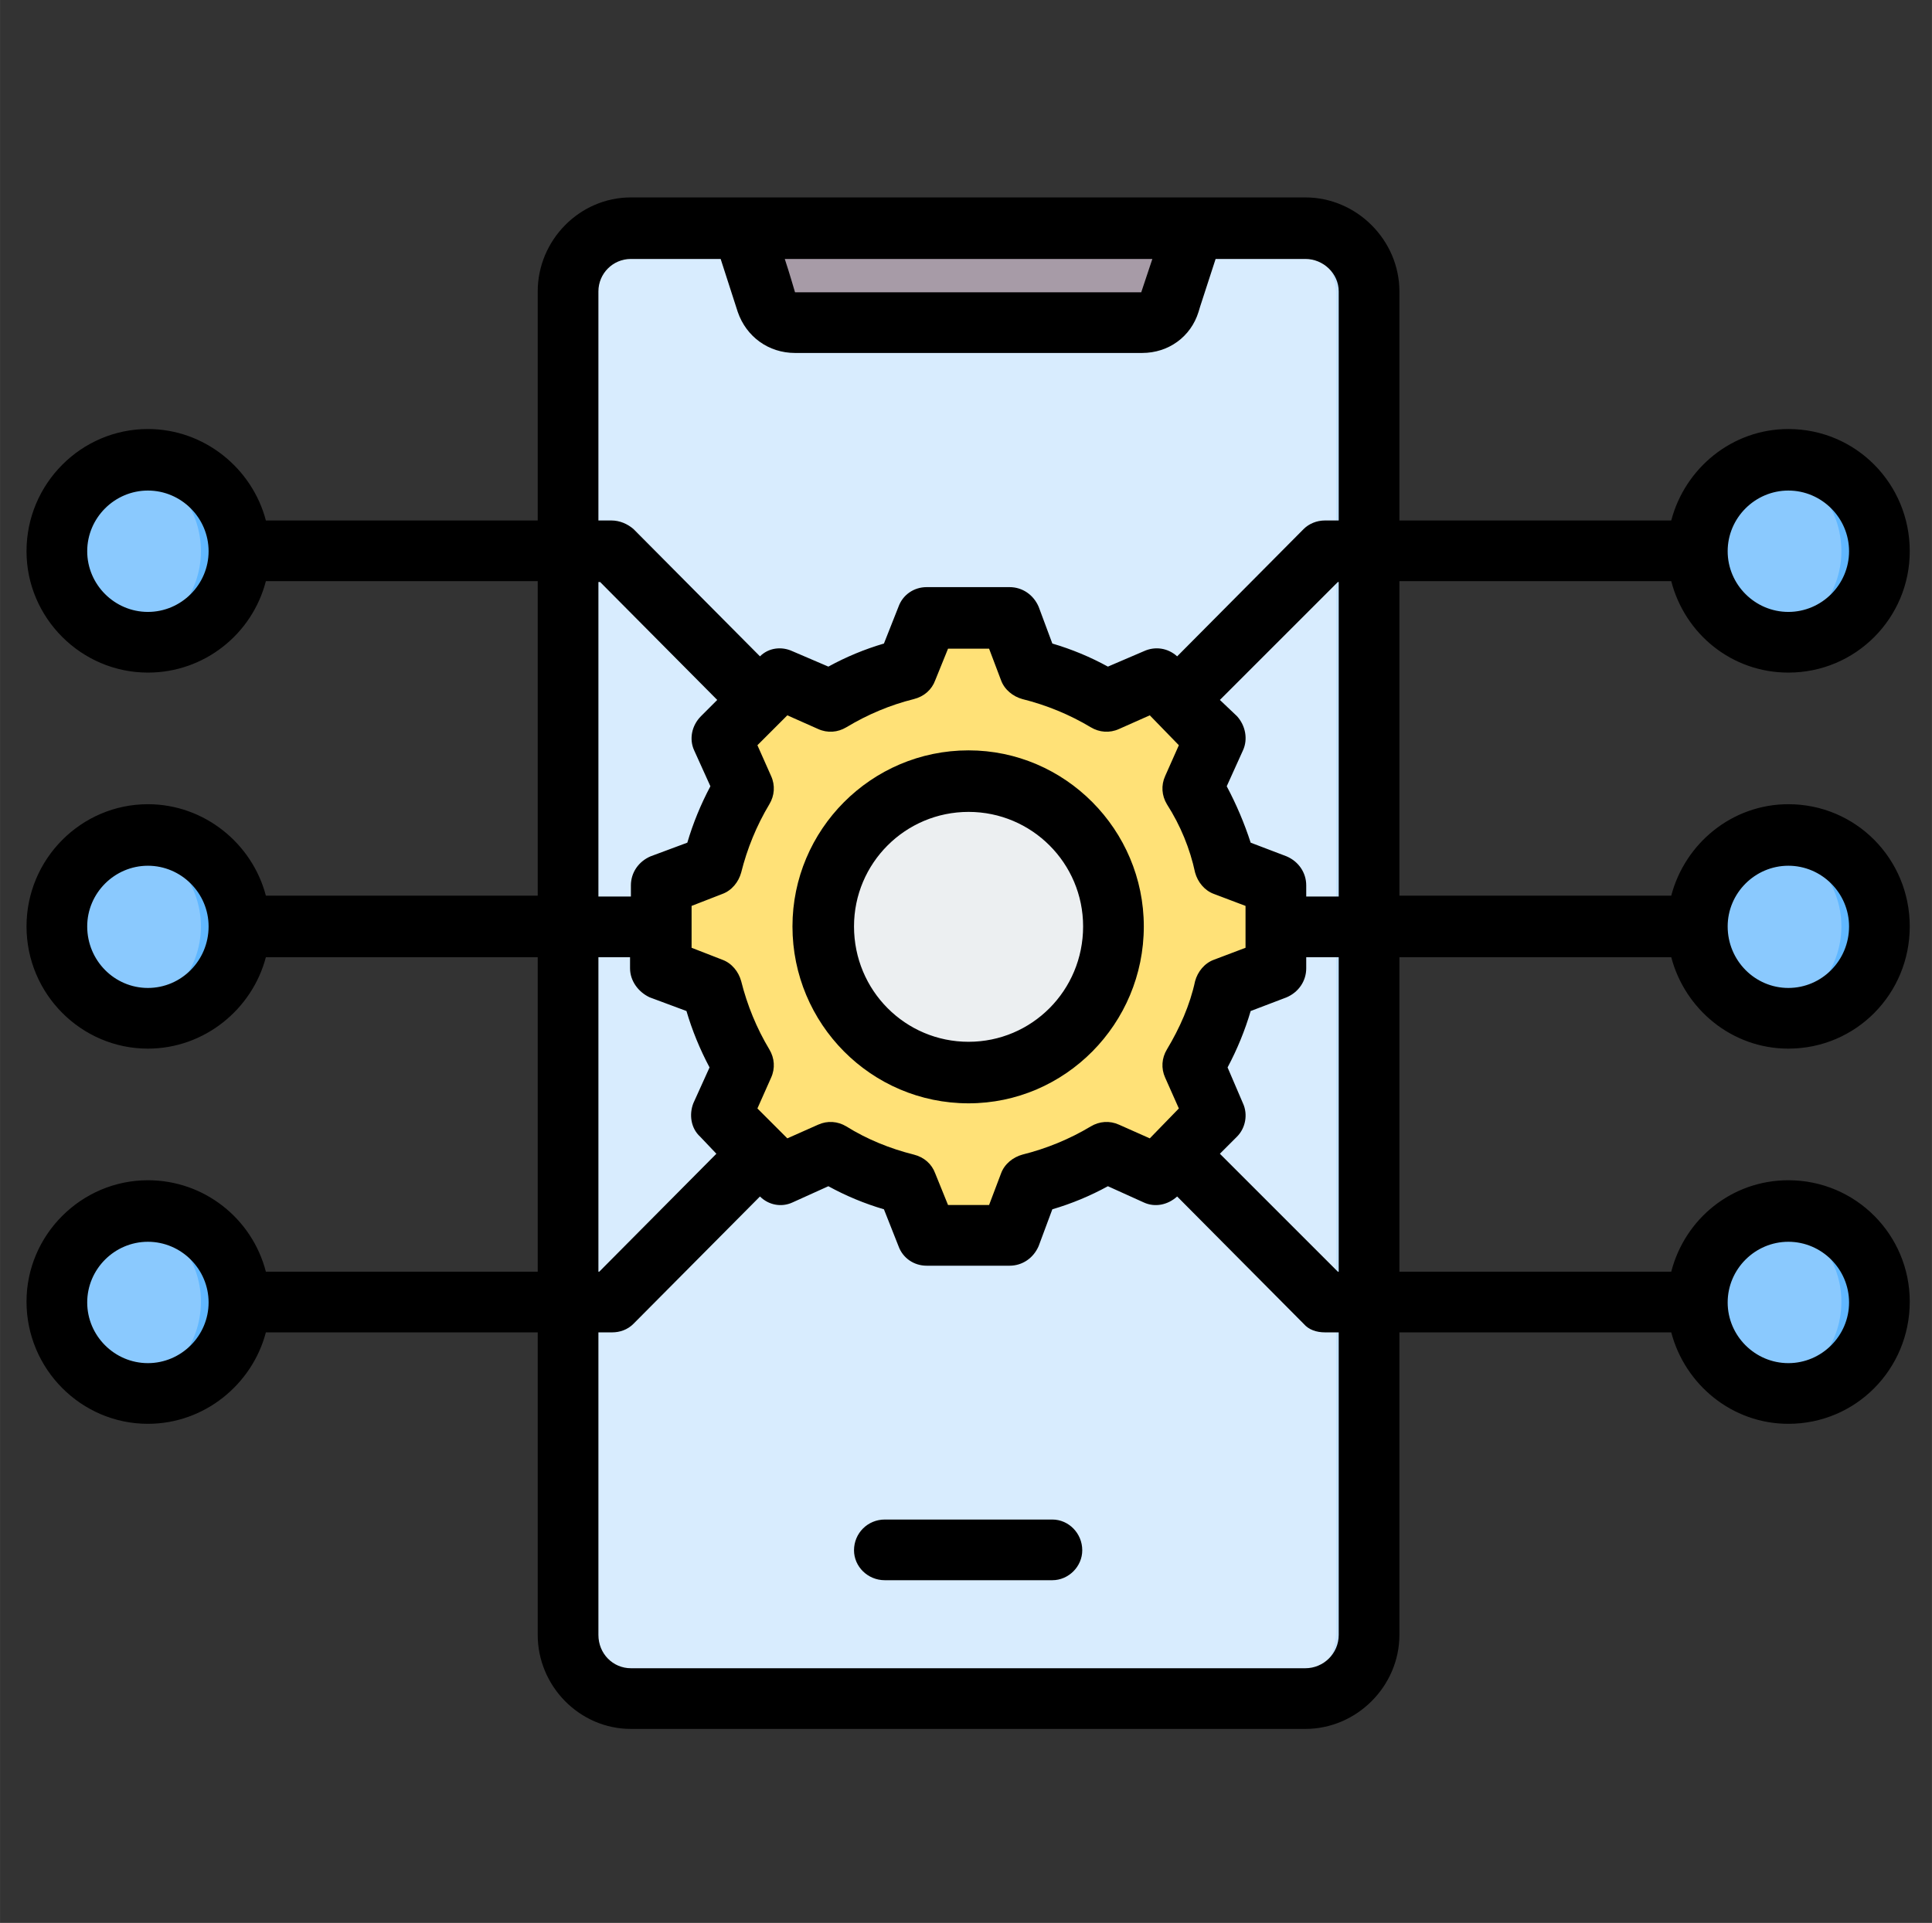 <svg version="1.2" xmlns="http://www.w3.org/2000/svg" viewBox="0 0 226 225" width="225" height="224"><rect x="0" y="0" width="226" height="225" fill="#333333" stroke="none"/><defs><clipPath clipPathUnits="userSpaceOnUse" id="cp1"><path d="m1 0.06h224.76v224.88h-224.76z"/></clipPath><clipPath clipPathUnits="userSpaceOnUse" id="cp2"><path d="m3.08 23.11h220.38v179.15h-220.38z"/></clipPath></defs><style>.a{fill:#d8ecfe}.b{fill:#c4e2ff}.c{fill:#a79ba7}.d{fill:#837683}.e{fill:#8ac9fe}.f{fill:#60b7ff}.g{fill:#ffe177}.h{fill:#ffd064}.i{fill:#eceff1}.j{fill:#d1d1d6}</style><g clip-path="url(#cp1)"></g><path fill-rule="evenodd" class="a" d="m159.8 190.8c0 4.1-3.3 7.4-7.3 7.4h-78.4c-4.1 0-7.4-3.3-7.4-7.4v-156.2c0-4 3.3-7.4 7.4-7.4h78.4c4 0 7.3 3.4 7.3 7.4z"/><path fill-rule="evenodd" class="b" d="m159.8 190.8c0 4.1-3.3 7.4-7.3 7.4h-3.6c4.1 0 7.4-3.3 7.4-7.4v-156.2c0-4-3.3-7.4-7.4-7.4h3.6c4 0 7.3 3.4 7.3 7.4z"/><path fill-rule="evenodd" class="c" d="m87 27.2h52.5l-3.3 10.3c-0.2 0.4-0.6 0.7-1 0.7h-43.8c-0.5 0-0.9-0.3-1-0.7z"/><path fill-rule="evenodd" class="d" d="m87 27.2h3.6l3.3 10.3c0.2 0.4 0.5 0.7 1 0.7h-3.5c-0.5 0-0.9-0.3-1-0.7z"/><path class="e" d="m219.9 64.5q0 1-0.2 2-0.2 1.1-0.6 2.1-0.4 0.9-1 1.8-0.6 0.9-1.3 1.6-0.8 0.8-1.7 1.3-0.8 0.6-1.8 1-1 0.4-2 0.6-1 0.2-2.1 0.2-1 0-2.1-0.2-1-0.2-1.9-0.6-1-0.4-1.9-1-0.9-0.5-1.6-1.3-0.7-0.7-1.3-1.6-0.6-0.9-1-1.8-0.4-1-0.6-2.1-0.2-1-0.2-2 0-1.1 0.2-2.1 0.2-1.1 0.6-2 0.4-1 1-1.9 0.6-0.8 1.3-1.6 0.7-0.7 1.6-1.3 0.9-0.6 1.9-1 0.9-0.4 1.9-0.6 1.1-0.2 2.1-0.2 1.1 0 2.1 0.2 1 0.2 2 0.6 1 0.4 1.8 1 0.9 0.6 1.7 1.3 0.7 0.8 1.3 1.6 0.6 0.9 1 1.9 0.4 0.9 0.6 2 0.2 1 0.2 2.1z"/><path fill-rule="evenodd" class="f" d="m207 54q1.1-0.2 2.2-0.2c5.9 0 10.7 4.8 10.7 10.7 0 5.9-4.8 10.6-10.7 10.6q-1.1 0-2.2-0.2c4.8-1 8.4-5.3 8.4-10.4 0-5.2-3.6-9.5-8.4-10.5z"/><path class="e" d="m219.9 108.4q0 1.1-0.2 2.1-0.2 1-0.6 2-0.4 1-1 1.8-0.6 0.9-1.3 1.7-0.8 0.7-1.7 1.3-0.8 0.6-1.8 1-1 0.4-2 0.6-1 0.2-2.1 0.2-1 0-2.1-0.2-1-0.2-1.9-0.6-1-0.4-1.9-1-0.9-0.6-1.6-1.3-0.7-0.8-1.3-1.7-0.6-0.8-1-1.8-0.4-1-0.6-2-0.2-1-0.2-2.1 0-1.1 0.2-2.1 0.2-1 0.6-2 0.4-1 1-1.8 0.6-0.9 1.3-1.7 0.7-0.7 1.6-1.3 0.9-0.6 1.9-1 0.9-0.4 1.9-0.6 1.1-0.2 2.1-0.2 1.1 0 2.1 0.2 1 0.2 2 0.6 1 0.4 1.8 1 0.9 0.6 1.7 1.3 0.7 0.8 1.3 1.7 0.6 0.8 1 1.8 0.4 1 0.6 2 0.2 1 0.2 2.1z"/><path fill-rule="evenodd" class="f" d="m207 97.9q1.1-0.2 2.2-0.2c5.9 0 10.7 4.8 10.7 10.7 0 5.9-4.8 10.7-10.7 10.7q-1.1 0-2.2-0.2c4.8-1.1 8.4-5.4 8.4-10.5 0-5.1-3.6-9.4-8.4-10.5z"/><path class="e" d="m219.9 152.3q0 1.1-0.2 2.1-0.2 1.1-0.6 2-0.4 1-1 1.9-0.6 0.9-1.3 1.6-0.8 0.7-1.7 1.3-0.8 0.6-1.8 1-1 0.4-2 0.6-1 0.2-2.1 0.2-1 0-2.1-0.2-1-0.2-1.9-0.6-1-0.4-1.9-1-0.9-0.6-1.6-1.3-0.7-0.7-1.3-1.6-0.6-0.9-1-1.9-0.4-0.9-0.6-2-0.2-1-0.2-2.1 0-1 0.2-2 0.2-1.1 0.6-2.1 0.4-0.9 1-1.8 0.6-0.9 1.3-1.6 0.7-0.8 1.6-1.3 0.9-0.6 1.9-1 0.9-0.4 1.9-0.6 1.1-0.2 2.1-0.2 1.1 0 2.1 0.2 1 0.2 2 0.6 1 0.4 1.8 1 0.9 0.5 1.7 1.3 0.7 0.7 1.3 1.6 0.6 0.9 1 1.8 0.4 1 0.6 2.1 0.2 1 0.2 2z"/><path fill-rule="evenodd" class="f" d="m207 141.9q1.1-0.2 2.2-0.2c5.9 0 10.7 4.7 10.7 10.6 0 5.9-4.8 10.7-10.7 10.7q-1.1 0-2.2-0.2c4.8-1 8.4-5.3 8.4-10.5 0-5.1-3.6-9.4-8.4-10.4z"/><path class="e" d="m28 64.5q0 1-0.2 2-0.2 1.1-0.6 2.1-0.4 0.9-1 1.8-0.6 0.9-1.4 1.6-0.7 0.8-1.6 1.3-0.8 0.6-1.8 1-1 0.4-2 0.6-1 0.2-2.1 0.2-1 0-2.1-0.2-1-0.2-2-0.6-0.9-0.4-1.8-1-0.9-0.5-1.6-1.3-0.8-0.7-1.3-1.6-0.6-0.9-1-1.8-0.4-1-0.6-2.1-0.2-1-0.2-2 0-1.1 0.2-2.1 0.2-1.1 0.6-2 0.4-1 1-1.9 0.5-0.8 1.3-1.6 0.7-0.7 1.6-1.3 0.9-0.6 1.8-1 1-0.4 2-0.6 1.1-0.2 2.1-0.2 1.1 0 2.1 0.2 1 0.2 2 0.6 1 0.4 1.8 1 0.9 0.6 1.6 1.3 0.8 0.8 1.4 1.6 0.6 0.9 1 1.9 0.4 0.9 0.6 2 0.2 1 0.2 2.1z"/><path fill-rule="evenodd" class="f" d="m15.1 74.9c4.8-1 8.4-5.3 8.4-10.4 0-5.2-3.6-9.5-8.4-10.5q1.1-0.2 2.2-0.2c5.9 0 10.7 4.8 10.7 10.7 0 5.9-4.8 10.6-10.7 10.6q-1.1 0-2.2-0.2z"/><path class="e" d="m28 108.4q0 1.1-0.2 2.1-0.2 1-0.6 2-0.4 1-1 1.8-0.6 0.9-1.4 1.7-0.7 0.7-1.6 1.3-0.8 0.6-1.8 1-1 0.4-2 0.6-1 0.2-2.1 0.2-1 0-2.1-0.2-1-0.2-2-0.6-0.9-0.4-1.8-1-0.9-0.6-1.6-1.3-0.8-0.8-1.3-1.7-0.6-0.8-1-1.8-0.4-1-0.6-2-0.2-1-0.2-2.1 0-1.1 0.2-2.1 0.2-1 0.6-2 0.4-1 1-1.8 0.5-0.9 1.3-1.7 0.7-0.7 1.6-1.3 0.9-0.6 1.8-1 1-0.4 2-0.6 1.1-0.2 2.1-0.2 1.1 0 2.1 0.2 1 0.2 2 0.6 1 0.4 1.8 1 0.9 0.6 1.6 1.3 0.8 0.8 1.4 1.7 0.6 0.8 1 1.8 0.4 1 0.6 2 0.2 1 0.2 2.1z"/><path fill-rule="evenodd" class="f" d="m15.1 118.9c4.8-1.1 8.4-5.4 8.4-10.5 0-5.1-3.6-9.4-8.4-10.5q1.1-0.2 2.2-0.2c5.9 0 10.7 4.8 10.7 10.7 0 5.9-4.8 10.7-10.7 10.7q-1.1 0-2.2-0.2z"/><path class="e" d="m28 152.3q0 1.1-0.2 2.1-0.2 1.1-0.6 2-0.4 1-1 1.9-0.6 0.9-1.4 1.6-0.7 0.7-1.6 1.3-0.8 0.6-1.8 1-1 0.4-2 0.6-1 0.2-2.1 0.2-1 0-2.1-0.2-1-0.2-2-0.6-0.9-0.4-1.8-1-0.9-0.6-1.6-1.3-0.8-0.7-1.3-1.6-0.6-0.9-1-1.9-0.4-0.9-0.6-2-0.2-1-0.2-2.1 0-1 0.2-2 0.2-1.1 0.6-2.1 0.4-0.9 1-1.8 0.5-0.9 1.3-1.6 0.7-0.8 1.6-1.3 0.9-0.6 1.8-1 1-0.4 2-0.6 1.1-0.2 2.1-0.2 1.1 0 2.1 0.2 1 0.2 2 0.6 1 0.4 1.8 1 0.9 0.5 1.6 1.3 0.8 0.7 1.4 1.6 0.6 0.9 1 1.8 0.4 1 0.6 2.1 0.2 1 0.2 2z"/><path fill-rule="evenodd" class="f" d="m15.1 162.8c4.8-1 8.4-5.3 8.4-10.5 0-5.1-3.6-9.4-8.4-10.4q1.1-0.2 2.2-0.2c5.9 0 10.7 4.7 10.7 10.6 0 5.9-4.8 10.7-10.7 10.7q-1.1 0-2.2-0.2z"/><path fill-rule="evenodd" class="g" d="m120.3 78.8c3.1 0.7 6.1 2 8.9 3.6l5.7-2.5 6.8 6.8-2.6 5.8c1.7 2.7 3 5.7 3.7 8.8l5.9 2.3v9.6l-5.9 2.3c-0.7 3.1-2 6.1-3.7 8.8l2.6 5.8-6.8 6.8-5.7-2.5c-2.8 1.6-5.8 2.9-8.9 3.6l-2.2 5.9h-9.6l-2.3-5.9c-3.1-0.7-6.1-2-8.8-3.6l-5.8 2.5-6.7-6.8 2.5-5.7c-1.7-2.8-2.9-5.8-3.6-8.9l-5.9-2.3v-9.6l5.9-2.3c0.7-3.1 1.9-6.1 3.6-8.8l-2.5-5.8 6.7-6.8 5.8 2.5c2.7-1.6 5.7-2.9 8.8-3.6l2.3-5.9h9.6z"/><path fill-rule="evenodd" class="h" d="m133 80.8l1.9-0.9 6.8 6.8-2.6 5.8c1.7 2.7 3 5.7 3.7 8.8l5.9 2.3v9.6l-5.9 2.3c-0.7 3.1-2 6.1-3.7 8.8l2.6 5.8-6.8 6.8-1.9-0.8 5.9-6-2.6-5.8c1.7-2.7 3-5.7 3.7-8.8l5.9-2.3v-9.6l-5.9-2.3c-0.7-3.1-2-6.1-3.7-8.8l2.6-5.8zm-42.2 0l0.9-0.9 5.7 2.6q-0.6 0.3-1.2 0.7zm29.5-2c3.2 0.8 6.2 2 8.9 3.7l-1.6 0.7c-2.7-1.7-6.9-3.6-10-4.4l-2.3-5.9h2.8zm-23 55.6l-5.7 2.6-0.9-0.9 5.4-2.4q0.6 0.4 1.2 0.7zm31.8 0c-2.7 1.7-5.7 2.9-8.8 3.7l-2.3 5.9h-2.8l2.3-5.9c3.1-0.8 7.3-2.7 10-4.4z"/><path fill-rule="evenodd" class="i" d="m112.4 90.8c9.7 0 17.6 7.9 17.6 17.6 0 9.7-7.9 17.6-17.6 17.6-9.6 0-17.5-7.9-17.5-17.6 0-9.7 7.9-17.6 17.5-17.6z"/><path fill-rule="evenodd" class="j" d="m112.4 90.8q0.6 0 1.2 0.1c-9.1 0.6-16.3 8.2-16.3 17.5 0 9.3 7.2 16.9 16.3 17.5q-0.6 0.1-1.2 0.1c-9.6 0-17.5-7.9-17.5-17.6 0-9.7 7.9-17.6 17.5-17.6z"/><g clip-path="url(#cp2)"><path fill-rule="evenodd" d="m31.1 68c-1.6 6.2-7.2 10.7-13.8 10.7-7.8 0-14.2-6.4-14.2-14.2 0-7.9 6.4-14.3 14.2-14.3 6.6 0 12.2 4.6 13.8 10.7h31.8v-26.8c0-6 4.9-11 10.9-11h78.9c6 0 11 5 11 11v26.8h31.8c1.6-6.1 7.1-10.7 13.7-10.7 7.9 0 14.2 6.4 14.2 14.3 0 7.8-6.3 14.2-14.2 14.2-6.6 0-12.1-4.5-13.7-10.7h-31.8v36.8h31.8c1.6-6.1 7.1-10.7 13.7-10.7 7.9 0 14.2 6.4 14.2 14.3 0 7.9-6.3 14.3-14.2 14.3-6.6 0-12.1-4.6-13.7-10.7h-31.8v36.8h31.8c1.6-6.2 7.1-10.7 13.7-10.7 7.9 0 14.2 6.4 14.2 14.2 0 7.9-6.3 14.3-14.2 14.3-6.6 0-12.1-4.6-13.7-10.7h-31.8v35.4c0 6-5 11-11 11h-78.9c-6 0-10.9-5-10.9-11v-35.4h-31.8c-1.6 6.1-7.2 10.7-13.8 10.7-7.8 0-14.2-6.4-14.2-14.3 0-7.8 6.4-14.2 14.2-14.2 6.6 0 12.2 4.5 13.8 10.7h31.8v-36.8h-31.8c-1.6 6.1-7.2 10.7-13.8 10.7-7.8 0-14.2-6.4-14.2-14.3 0-7.9 6.4-14.3 14.2-14.3 6.6 0 12.2 4.6 13.8 10.7h31.8v-36.8zm125.5-7.1v-26.8c0-2.1-1.8-3.8-3.9-3.8h-10.5c-0.8 2.5-2 6.1-2 6.2-0.9 2.9-3.5 4.8-6.6 4.8h-40.6c-3.1 0-5.7-1.9-6.7-4.8q0 0 0 0l-2-6.2h-10.5c-2.1 0-3.8 1.7-3.8 3.8v26.8h1.5c1 0 1.9 0.4 2.6 1l14.8 14.9c1-1 2.5-1.2 3.8-0.6l4.2 1.8q3.1-1.7 6.5-2.7l1.7-4.3c0.5-1.4 1.8-2.3 3.3-2.3h9.7c1.5 0 2.8 0.9 3.4 2.3l1.6 4.3q3.4 1 6.5 2.7l4.2-1.8c1.3-0.6 2.8-0.4 3.9 0.6l14.8-14.9c0.6-0.6 1.5-1 2.5-1zm-21.8-30.6h-43c0.6 1.8 1.1 3.6 1.2 3.9h40.5zm21.8 74.6v-36.8h-0.1l-13.8 13.8 2 1.9c1 1.1 1.3 2.7 0.7 4l-1.9 4.2q1.7 3.2 2.8 6.6l4.2 1.6c1.4 0.6 2.3 1.9 2.3 3.4v1.3zm0 43.9v-36.8h-3.8v1.3c0 1.5-0.9 2.8-2.3 3.4l-4.2 1.6q-1 3.4-2.7 6.6l1.8 4.2c0.6 1.3 0.3 2.9-0.7 3.9l-2 2 13.8 13.8zm-86.6 7.1v35.4c0 2.2 1.7 3.9 3.8 3.9h78.9c2.1 0 3.9-1.7 3.9-3.9v-35.4h-1.6c-1 0-1.9-0.3-2.5-1l-14.8-14.9c-1.1 1-2.6 1.3-3.9 0.7l-4.2-1.9q-3.1 1.7-6.5 2.7l-1.6 4.3c-0.6 1.4-1.9 2.3-3.4 2.3h-9.7c-1.5 0-2.8-0.9-3.3-2.3l-1.7-4.3q-3.4-1-6.5-2.7l-4.2 1.9c-1.3 0.6-2.8 0.3-3.8-0.7l-14.8 14.9c-0.7 0.7-1.6 1-2.5 1zm0-43.9v36.8h0.1l13.7-13.8-1.9-2c-1.1-1-1.3-2.6-0.8-3.9l1.9-4.2q-1.7-3.2-2.7-6.6l-4.3-1.6c-1.3-0.6-2.3-1.9-2.3-3.4v-1.3zm0-43.9v36.8h3.8v-1.3c0-1.5 0.9-2.8 2.3-3.4l4.3-1.6q1-3.4 2.7-6.6l-1.9-4.2c-0.6-1.3-0.3-2.9 0.8-4l1.9-1.9-13.7-13.8zm-52.7 77.2c-3.9 0-7.1 3.2-7.1 7.1 0 3.9 3.2 7.1 7.1 7.1 3.9 0 7.1-3.2 7.1-7.1 0-3.9-3.2-7.1-7.1-7.1zm0-44c-3.9 0-7.1 3.2-7.1 7.1 0 4 3.2 7.2 7.1 7.2 3.9 0 7.1-3.2 7.1-7.2 0-3.9-3.2-7.1-7.1-7.1zm191.9 44c-3.9 0-7.1 3.2-7.1 7.1 0 3.9 3.2 7.1 7.1 7.1 3.9 0 7.1-3.2 7.1-7.1 0-3.9-3.2-7.1-7.1-7.1zm-105.7 39.6c-2 0-3.6-1.6-3.6-3.5 0-2 1.6-3.6 3.6-3.6h19.6c1.9 0 3.5 1.6 3.5 3.6 0 1.9-1.6 3.5-3.5 3.5zm105.7-83.6c-3.9 0-7.1 3.2-7.1 7.1 0 4 3.2 7.2 7.1 7.2 3.9 0 7.1-3.2 7.1-7.2 0-3.9-3.2-7.1-7.1-7.1zm0-43.9c-3.9 0-7.1 3.2-7.1 7.1 0 3.9 3.2 7.1 7.1 7.1 3.9 0 7.1-3.2 7.1-7.1 0-3.9-3.2-7.1-7.1-7.1zm-191.9 0c-3.9 0-7.1 3.2-7.1 7.1 0 3.9 3.2 7.1 7.1 7.1 3.9 0 7.1-3.2 7.1-7.1 0-3.9-3.2-7.1-7.1-7.1zm99.8 22.2l-1.4-3.7h-4.8l-1.5 3.7c-0.4 1.1-1.3 1.9-2.5 2.2-2.8 0.7-5.4 1.8-7.9 3.3-1 0.6-2.2 0.7-3.3 0.2l-3.6-1.6-3.5 3.5 1.6 3.6c0.5 1.1 0.4 2.3-0.2 3.3-1.5 2.5-2.6 5.2-3.3 8-0.3 1.1-1.1 2.1-2.2 2.5l-3.6 1.4v4.9l3.6 1.4c1.1 0.4 1.9 1.4 2.2 2.5 0.7 2.8 1.8 5.5 3.3 8 0.6 1 0.7 2.2 0.2 3.3l-1.6 3.6 3.5 3.5 3.6-1.6c1.1-0.5 2.3-0.4 3.3 0.2 2.4 1.5 5.1 2.6 7.9 3.3 1.2 0.3 2.1 1.1 2.5 2.2l1.5 3.7h4.8l1.4-3.7c0.4-1.1 1.4-1.9 2.5-2.2 2.8-0.7 5.5-1.8 8-3.3 1-0.6 2.2-0.7 3.3-0.2l3.6 1.6 3.4-3.5-1.6-3.6c-0.5-1.1-0.4-2.3 0.2-3.3 1.5-2.5 2.7-5.2 3.3-8 0.3-1.1 1.1-2.1 2.2-2.5l3.7-1.4v-4.9l-3.7-1.4c-1.1-0.4-1.9-1.4-2.2-2.5-0.6-2.8-1.7-5.5-3.3-8-0.6-1-0.7-2.2-0.2-3.3l1.6-3.6-3.4-3.5-3.6 1.6c-1.1 0.5-2.3 0.4-3.3-0.2-2.5-1.5-5.2-2.6-8-3.3-1.1-0.3-2.1-1.1-2.5-2.2zm-3.8 8.2c11.3 0 20.5 9.3 20.5 20.6 0 11.4-9.2 20.7-20.5 20.7-11.4 0-20.6-9.3-20.6-20.7 0-11.3 9.2-20.6 20.6-20.6zm0 7.2c-7.4 0-13.4 6-13.4 13.4 0 7.5 6 13.5 13.4 13.5 7.4 0 13.4-6 13.4-13.5 0-7.4-6-13.4-13.4-13.4z"/></g></svg>